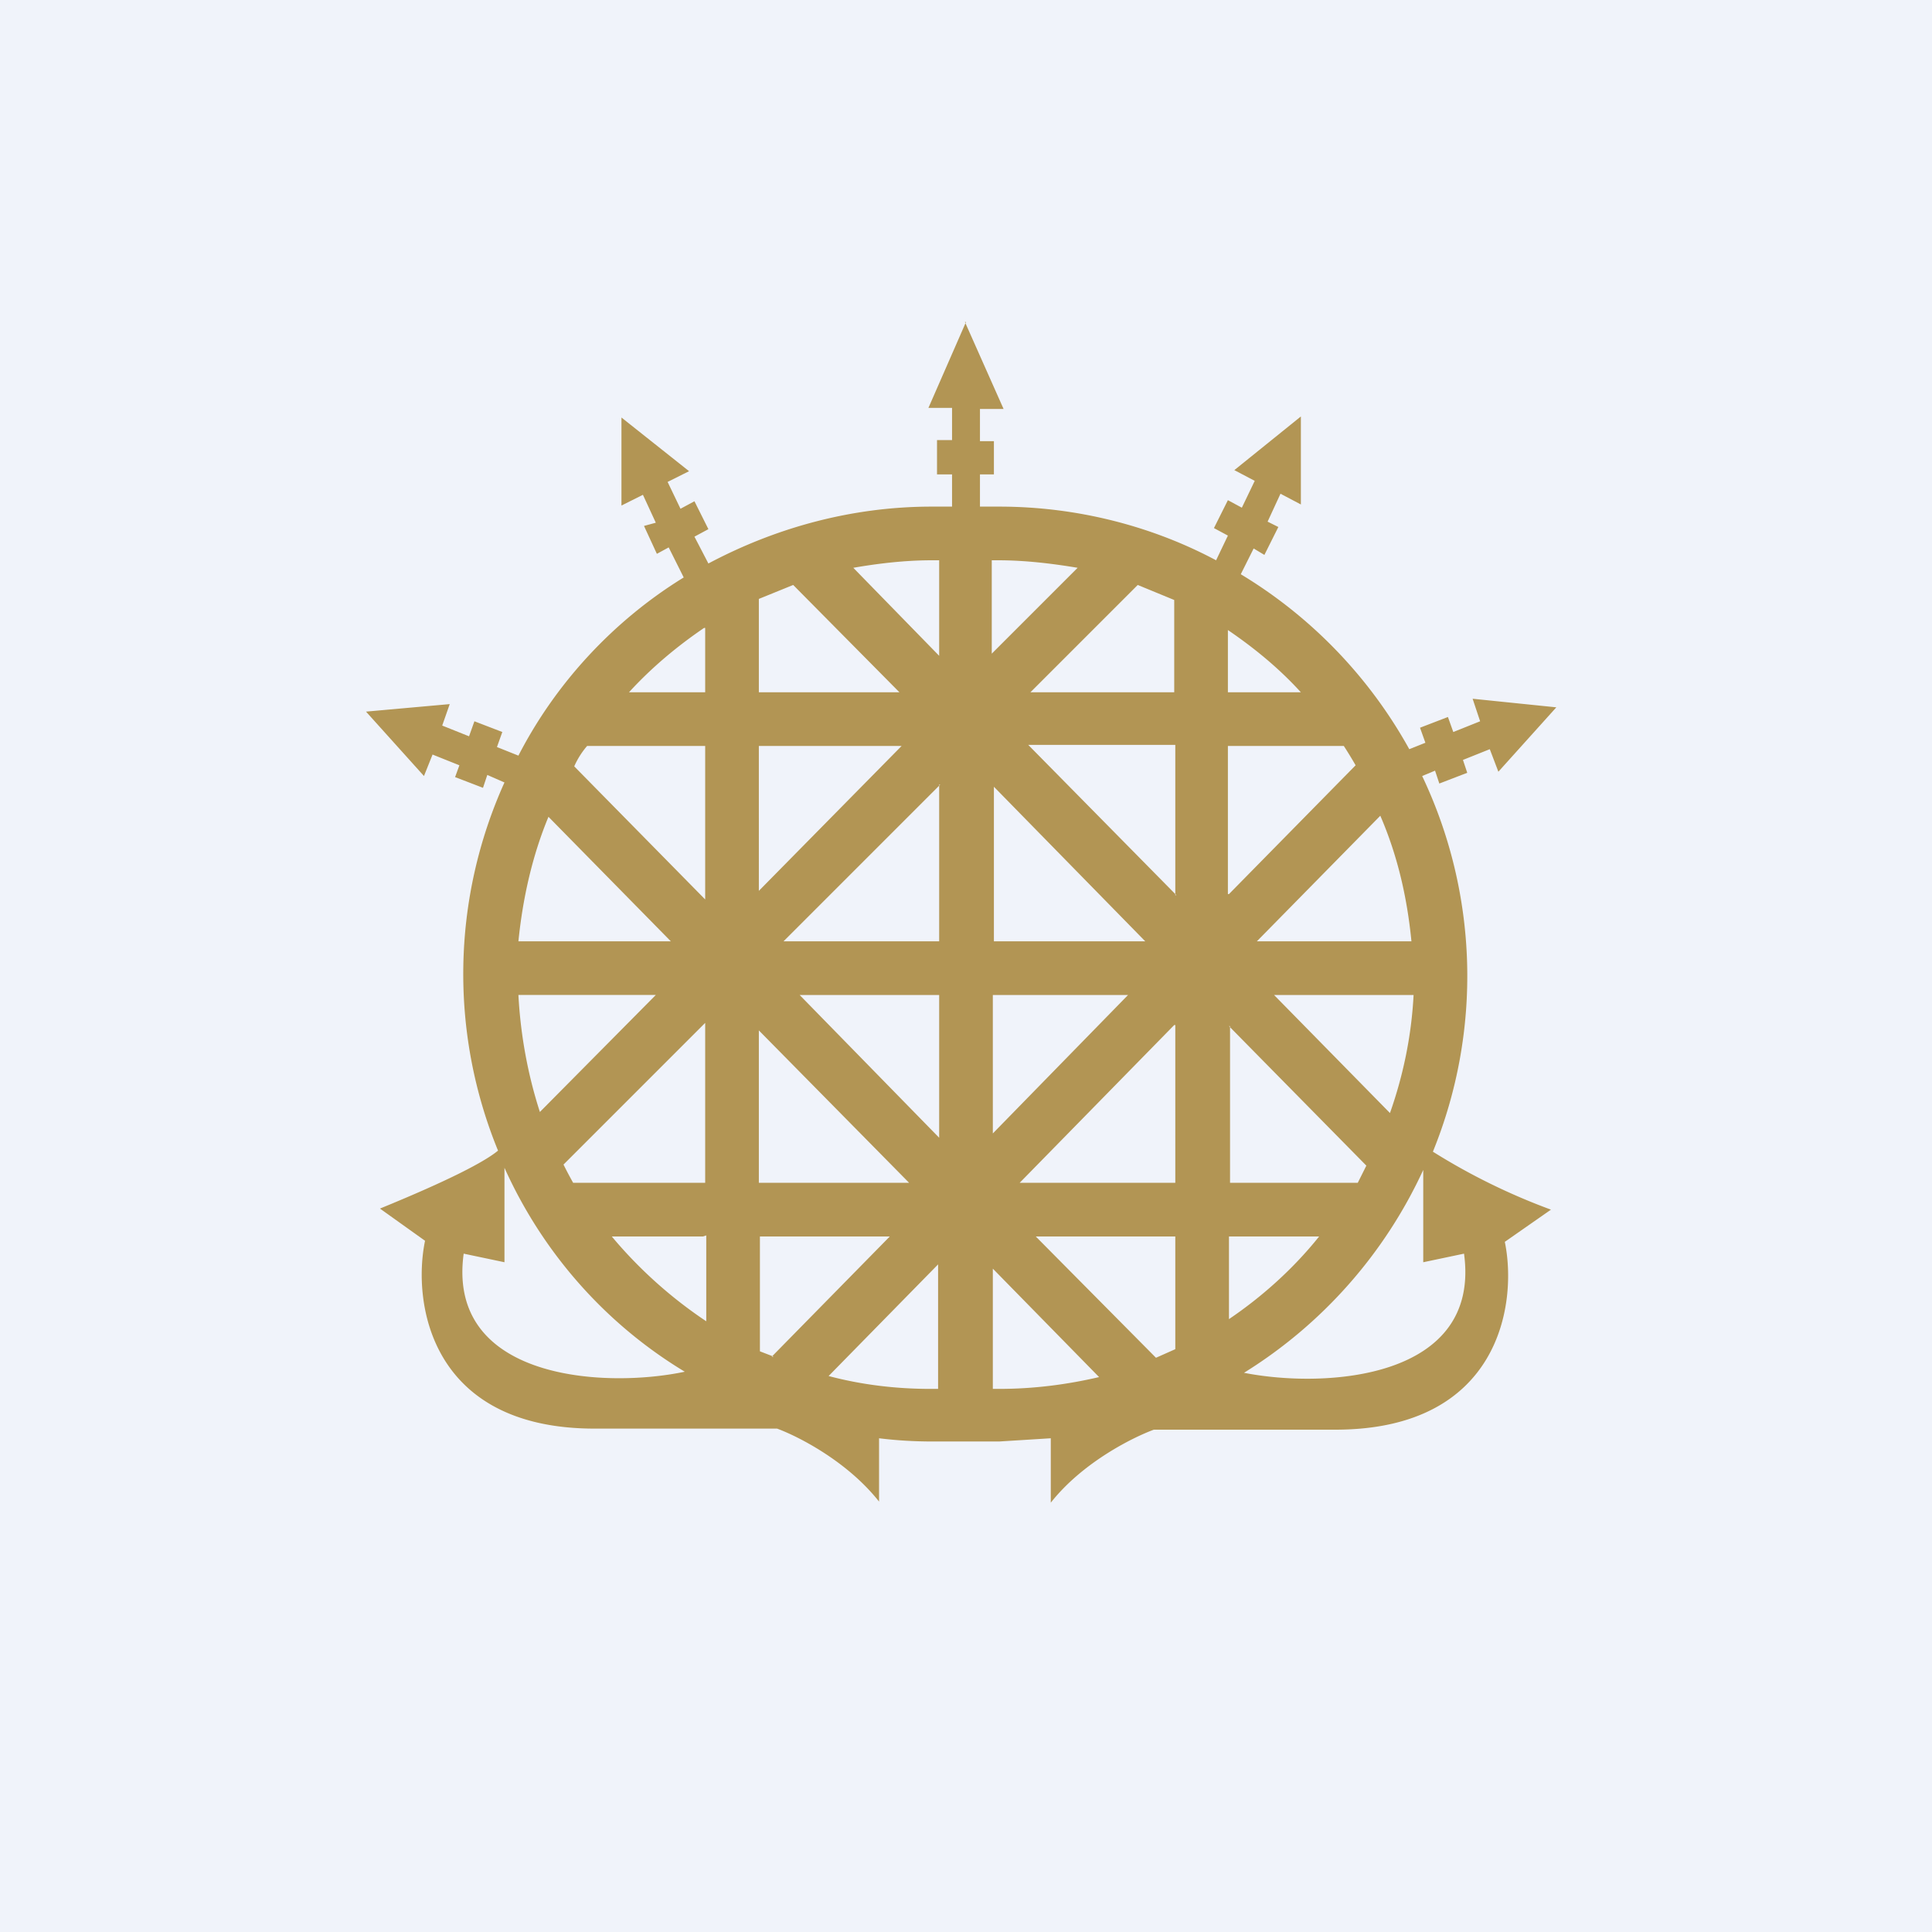 <!-- Foreks --><svg xmlns="http://www.w3.org/2000/svg" viewBox="0 0 18 18"><path fill="#F0F3FA" d="M0 0h18v18H0z"/><path fill-rule="evenodd" d="M9 3l-.35.8h.22v.3h-.14v.32h.14v.3h-.19c-.75 0-1.46.2-2.08.53L6.47 5l.13-.07-.13-.26-.13.07-.12-.25.2-.1-.63-.5v.82l.2-.1.12.26L6 4.9l.12.26.11-.06.14.28c-.65.4-1.19.98-1.54 1.66l-.2-.08.05-.14-.26-.1-.05.14-.25-.1.07-.2-.78.07.54.6.08-.2.25.1-.04.11.26.1.04-.12.16.07a4.34 4.34 0 00-.06 3.43c-.12.1-.44.27-1.1.54l.42.3c-.12.58.05 1.75 1.58 1.75h1.7c.19.07.65.3.95.68v-.59c.16.02.33.03.49.03h.63l.48-.03v.6c.3-.38.77-.61.96-.68h1.69c1.53 0 1.7-1.17 1.58-1.75l.43-.3a5.9 5.9 0 01-1.1-.54 4.34 4.34 0 00-.1-3.5l.12-.05.04.12.26-.1-.04-.12.25-.1.08.21.54-.6-.78-.08.07.21-.25.1-.05-.14-.26.1.05.14-.15.06a4.38 4.38 0 00-1.57-1.63l.12-.24.1.06.13-.26-.1-.05.12-.26.19.1v-.82l-.62.5.19.1-.12.25-.13-.07-.13.26.13.07-.11.23c-.6-.32-1.3-.5-2.02-.5h-.18v-.3h.13v-.31h-.13v-.3h.22L8.99 3zm-.24 2.22h-.08c-.25 0-.5.03-.73.07l.8.82v-.89zm-.38 1.23l-.99-1-.32.13v.87h1.31zm.88.88l1.41 1.44H9.26V7.33zm1.7 1.01l-1.38-1.4h1.37v1.4zm.5 1.22v1.46h1.19l.08-.16-1.28-1.3zm1.49.81l-1.08-1.1h1.3c-.02.39-.1.76-.22 1.1zM6.57 5.85v.6h-.71c.21-.23.45-.43.7-.6zm0 1.1h-1.1a.76.76 0 00-.12.19l1.22 1.24V6.95zm.88 2.32h1.3v1.33l-1.3-1.33zm-.38.33l1.4 1.42h-1.4V9.6zm-.82-.83H4.83c.04-.4.13-.8.28-1.16l1.14 1.16zm3 3.05v1.12h.06c.32 0 .63-.04.93-.11l-.98-1zm1.52.83l.18-.08v-1.05h-1.3l1.12 1.13zm-5.43-1.63a3.89 3.89 0 01-.09-.17l1.32-1.32v1.49H5.34zm-.51-1.75c.02.38.09.75.2 1.09l1.08-1.09H4.83zm2.24-2.32V8.3L8.4 6.95H7.07zm1.69.36L7.3 8.77h1.45V7.31zm2.2-.86H9.6l1-1 .34.14v.86zM9.3 5.22c.25 0 .5.03.74.07l-.8.8v-.87h.06zm1.64 4.33L9.5 11.02h1.45V9.55zm-2.2 3.39v-1.16l-1.02 1.04c.3.08.62.12.95.12h.08zm-1.55-.3l1.1-1.12H7.08v1.07l.13.05zm5.96-3.87h-1.44l1.15-1.17c.16.37.25.76.29 1.17zm-1.7-.44l1.18-1.2a3.96 3.96 0 00-.11-.18h-1.08v1.38zm-2.2 2.23V9.27h1.26l-1.26 1.29zm-2.7.96H5.7c.25.3.55.57.88.79v-.8zm4.9 0v.77c.31-.21.6-.47.84-.77h-.85zm0-5.07h.67c-.2-.22-.43-.41-.68-.58v.58zM4.7 11.76v-.88c.36.8.95 1.46 1.68 1.9-.76.16-2.22.07-2.06-1.1l.38.08zm8.94-.08c.16 1.17-1.29 1.26-2.05 1.11a4.38 4.38 0 001.67-1.89v.86l.38-.08z" fill="#B29554"/></svg>
